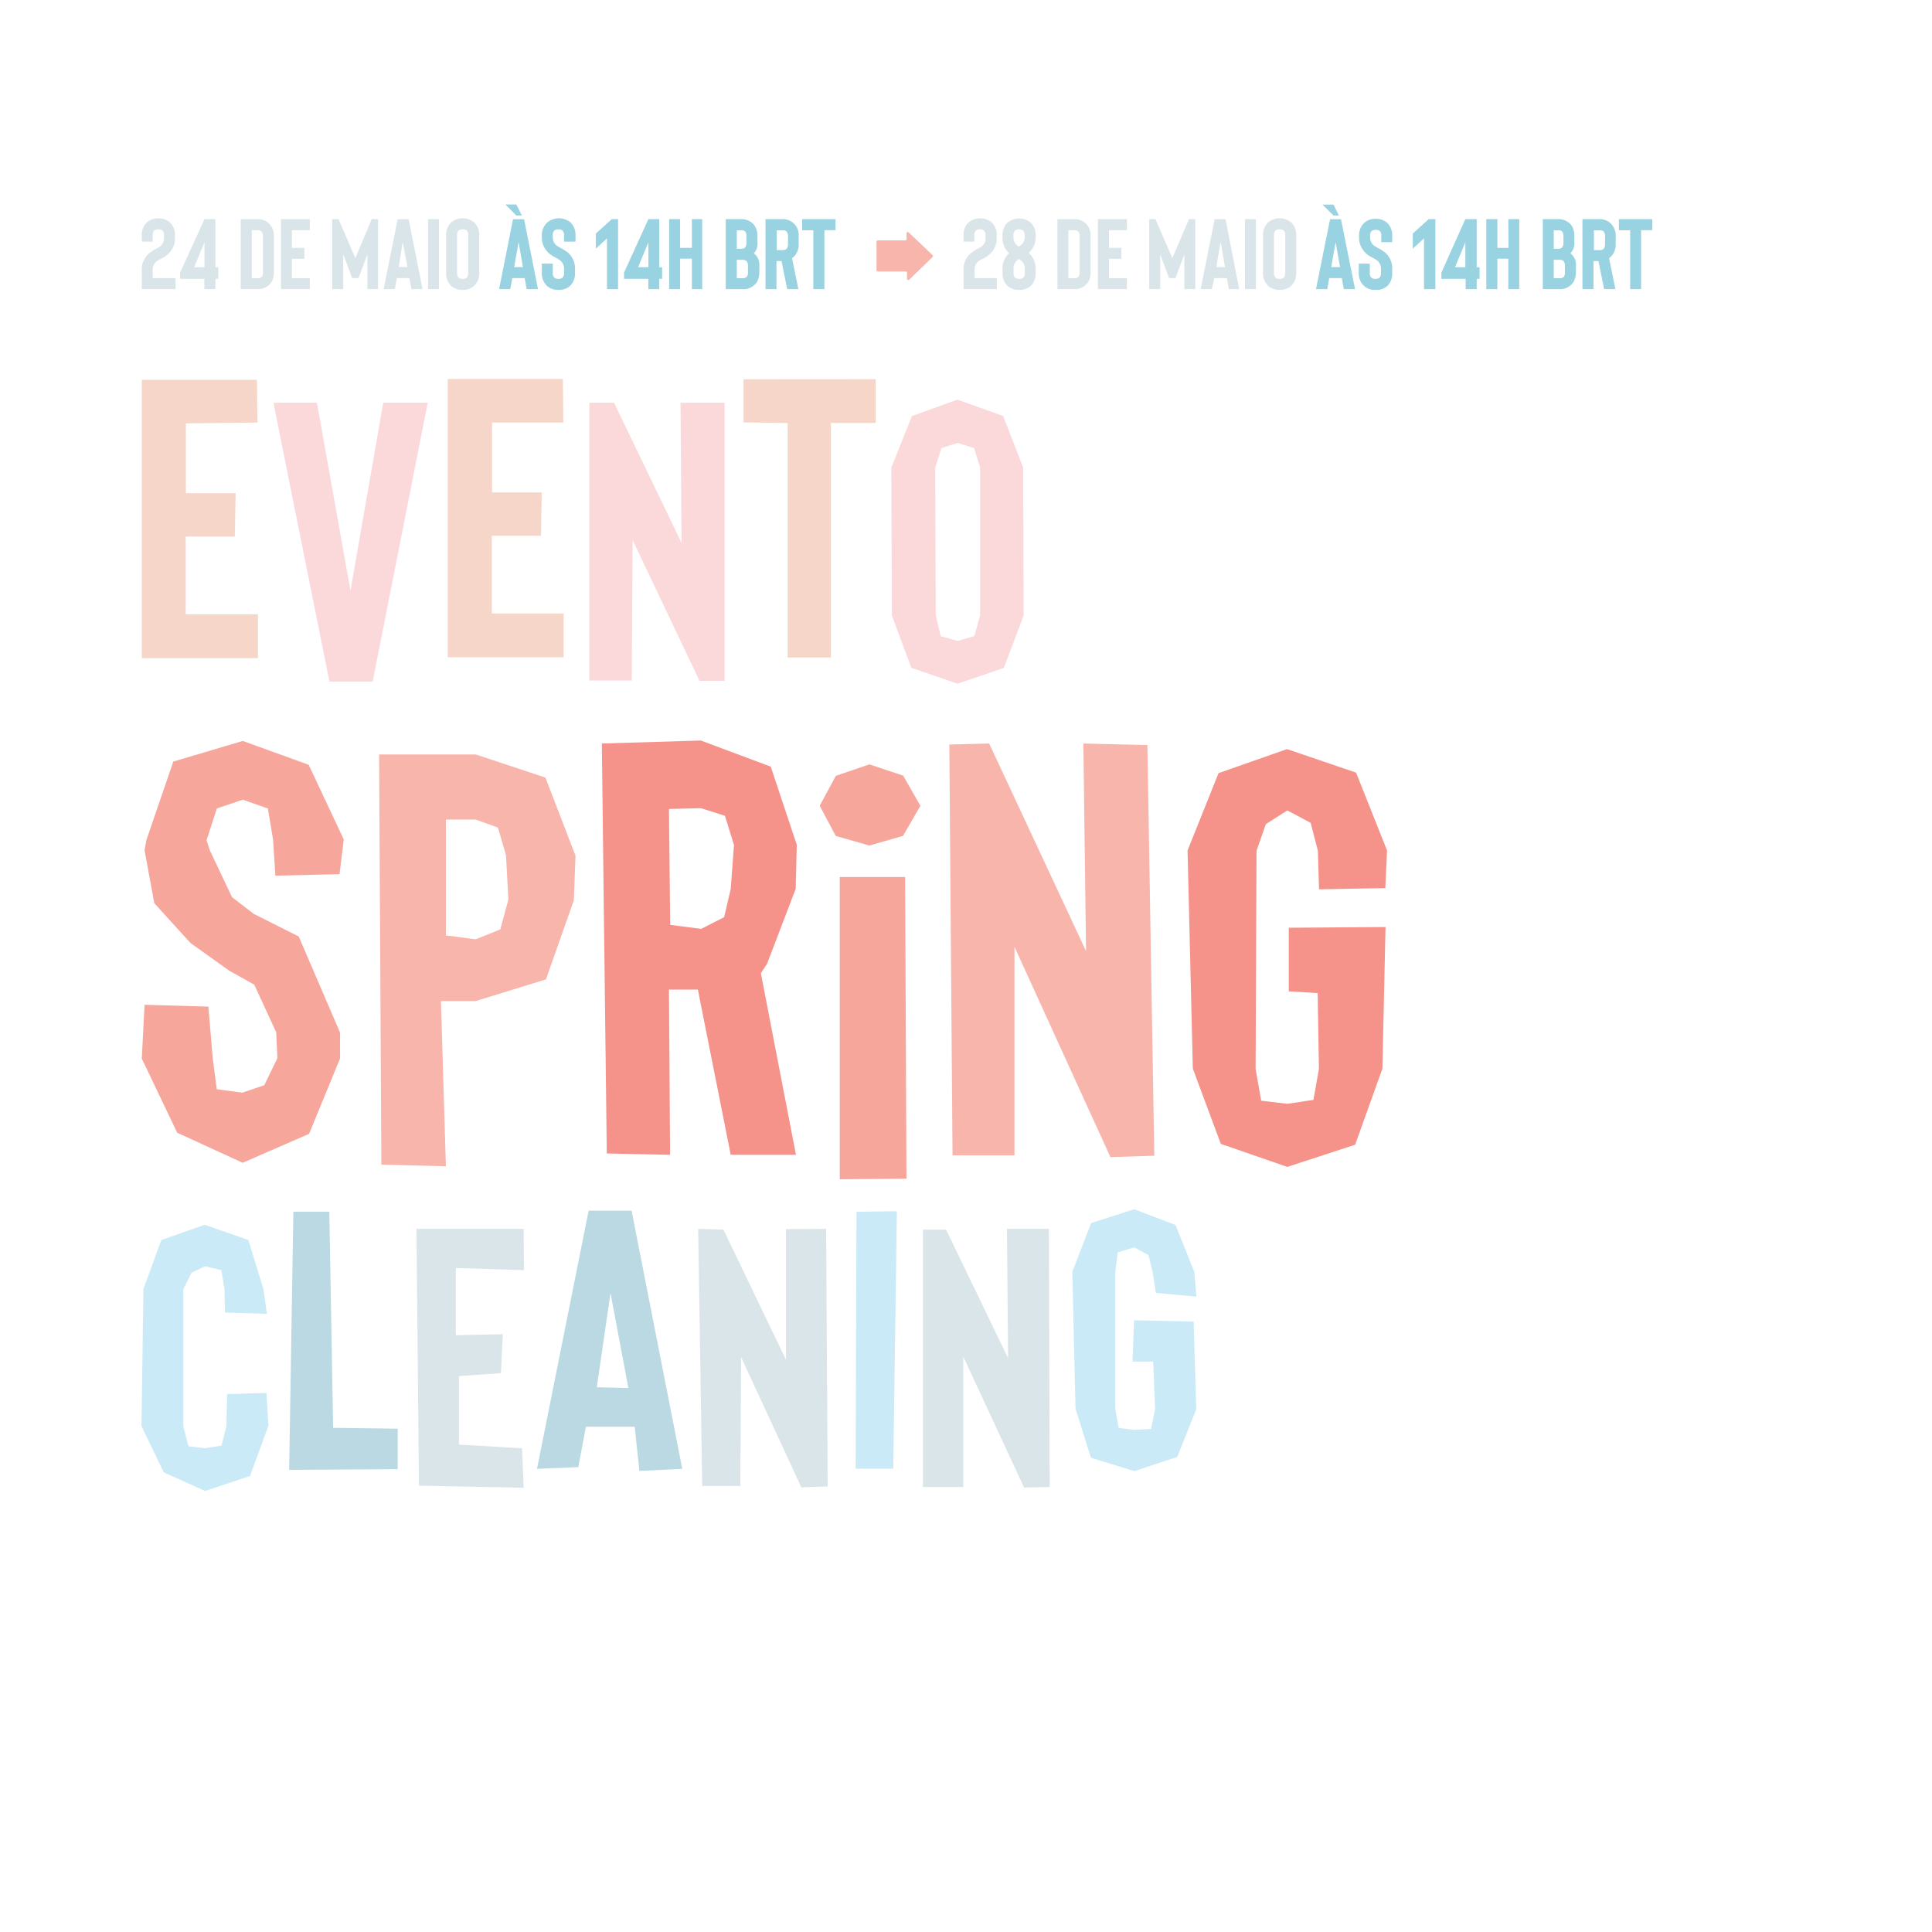 <svg xmlns="http://www.w3.org/2000/svg" viewBox="0 0 187.09 187.09"><defs><style>.cls-1{fill:#caeaf7;}.cls-2{fill:#bad9e2;}.cls-3{fill:#dae5e9;}.cls-4{fill:#f7a69b;}.cls-5{fill:#f8b5ac;}.cls-6{fill:#f5938a;}.cls-7{fill:#f7d6ca;}.cls-8{fill:#fbd9da;}.cls-9{fill:#99d2e1;}</style></defs><title>typelockup_left</title><g id="Layer_2" data-name="Layer 2"><path class="cls-1" d="M19.86,144.38l-4-1.8-2.16-4.49.19-13.26,1.73-4.75,4.21-1.47,4.22,1.47,1.46,4.75.34,2.4-4.06-.13-.05-2.27L21.44,123l-1.58-.38-1.31.62-.8,1.62v13.26l.5,1.94,1.61.18,1.59-.25.47-1.87L22,135l3.8-.11.19,3.19-1.78,4.85Z"/><path class="cls-2" d="M28,142.34l.41-25h3.48l.37,20.93,6.25.08,0,3.92Z"/><path class="cls-3" d="M50.74,123l-6.6-.21,0,6.51,4.55-.1-.18,3.77-4.07.29v6.63l6.11.36.16,3.82-10.14-.2L40.33,119l10.38,0Z"/><path class="cls-2" d="M61.92,142.44l-.46-4.28-4.72,0L56,142.07l-4,.17,5-25h4.16l4.91,25Zm-4.13-8.1,3.06.07-1.73-9.2Z"/><path class="cls-3" d="M80,119l.15,24.94-2.55.09-5.83-12.6-.08,12.47H68L67.61,119l2.44.07,6.06,12.6,0-12.64Z"/><path class="cls-1" d="M82.86,142.23l.08-24.88,3.91-.06-.35,24.94Z"/><path class="cls-3" d="M101.57,119l.08,25-2.48.05-5.89-12.68,0,12.63-3.9,0,0-24.92h2.24l6,12.44L97.51,119Z"/><path class="cls-1" d="M109.84,142.46l-4.2-1.3-1.49-4.75-.31-13.25,1.82-4.72,4.18-1.34,4,1.53,1.81,4.53.21,2.4-3.93-.36-.31-2-.4-1.65-1.38-.76-1.6.48-.24,1.93v13.25l.33,1.83,1.5.18,1.64-.08.39-1.93-.19-4.6-2,0,.15-4,5.77.13.25,8.49L114,141.08Z"/><path class="cls-4" d="M23.5,112.6l-6.34-2.91-3.43-7.18L14,97.3l6.18.18.42,5,.39,3,2.48.33,2.12-.72,1.27-2.62-.11-2.5-2.13-4.62L22.2,94l-3.75-2.68-3.51-3.86L14,82.34l.18-1,2.6-7.59,6.73-2,6.38,2.31,3.4,7.23-.41,3.36-6.21.15-.23-3.51-.5-3-2.43-.85L21,78.29l-1,3.08.33,1,2.14,4.51,2.09,1.61,4.37,2.2L32.93,100l0,2.5-3,7.3Z"/><path class="cls-5" d="M43.18,112.94l-6.25-.16-.22-39.72,9.36,0,6.75,2.24,2.91,7.56-.16,4.32-2.7,7.66-6.8,2.1-3.37,0Zm0-22.36,2.88.38L48.45,90l.78-2.89L49,82.82l-.78-2.68-2.17-.78H43.18Z"/><path class="cls-6" d="M77.08,111.83H70.76l-3.18-16-2.8,0,.11,16-6.13-.13L58.28,72l9.59-.29,6.77,2.53,2.52,7.57-.11,4.27-2.77,7.25-.6.91Zm-6-30L70.2,79l-2.33-.74-3.09.08.12,11.22,3,.39,2.22-1.13.64-2.73Z"/><path class="cls-4" d="M81.32,114.2l0-29.27,6.33,0,.13,29.21Z"/><path class="cls-5" d="M111.11,72.15l.67,39.77-4.25.13L98.24,91.69l0,20.19-6,0L91.93,72.1l3.86-.1,9.38,20.1L104.91,72Z"/><path class="cls-6" d="M124.66,113l-6.44-2.23-2.71-7.29L115,82.36l3-7.49,6.63-2.33,6.69,2.28,3,7.54L134.15,86l-6.42.12-.11-3.74-.7-2.7-2.26-1.2-2.08,1.33-.9,2.57-.09,21.14.54,3.07,2.53.3,2.53-.38.53-3-.12-7.34L124.8,96l0-6.16,9.37-.07-.3,13.71-2.64,7.37Z"/><polygon class="cls-4" points="89.13 78.03 87.45 80.94 84.19 81.88 80.93 80.95 79.38 78.03 80.94 75.13 84.19 74.02 87.46 75.11 89.13 78.03"/><path class="cls-7" d="M24.93,40.92,18,41l0,6.76,4.82,0-.08,4.2-4.76,0v7.53l7,0,0,4.24H13.73l0-26.95,11.15,0Z"/><path class="cls-8" d="M33.94,57.2,37.11,39h4.31l-5.33,27-4.19,0L26.48,39l4.21,0Z"/><path class="cls-7" d="M54.55,40.92l-6.9,0,0,6.76,4.81,0-.07,4.2-4.76,0v7.53l6.95,0,0,4.24H43.36l0-26.95,11.15,0Z"/><path class="cls-8" d="M70.17,39l0,26.93H67.74L61.26,52.3l-.08,13.6H57.07V39h2.39L66,52.58,65.9,39Z"/><path class="cls-7" d="M84.8,36.72l0,4.24-4.34,0,0,22.71-4.19,0,0-22.7L72,40.9l0-4.17Z"/><path class="cls-8" d="M92.73,66.21l-4.48-1.54-1.88-5.06-.06-14.32,2-5,4.4-1.59,4.43,1.58,1.94,5,.05,14.32-1.92,5.08Zm0-23.32-1.56.5-.61,1.9.06,14.32.48,2,1.63.45,1.62-.46.56-2,0-14.32-.58-1.88Z"/><path class="cls-3" d="M13.73,28V26.1a2,2,0,0,1,.72-1.57,2.84,2.84,0,0,1,.39-.28l.29-.17a3,3,0,0,0,.42-.25,1,1,0,0,0,.33-.73v-.29a.64.64,0,0,0-.15-.49.59.59,0,0,0-.39-.11.62.62,0,0,0-.4.11.65.65,0,0,0-.15.49v.59H13.73v-.59a1.65,1.65,0,0,1,.48-1.27,1.78,1.78,0,0,1,2.25,0,1.65,1.65,0,0,1,.48,1.27v.29a2,2,0,0,1-.18.84,2.24,2.24,0,0,1-.53.71l-.31.23a3.1,3.1,0,0,1-.32.17l-.24.13a1.19,1.19,0,0,0-.23.16,1,1,0,0,0-.34.76v.83H17V28Z"/><path class="cls-3" d="M19.8,21.22h1.06v4.66h.28V27h-.28v1H19.79V27H17.44v-.6Zm0,4.66V23.46l-1,2.42Z"/><path class="cls-3" d="M24.92,28H23.31V21.22h1.61a1.58,1.58,0,0,1,1.12.41,1.61,1.61,0,0,1,.48,1.25v3.49a1.91,1.91,0,0,1-.11.7,1.43,1.43,0,0,1-.38.54A1.56,1.56,0,0,1,24.92,28Zm-.54-1.06h.54a.63.63,0,0,0,.41-.11.59.59,0,0,0,.13-.45V22.88a.71.71,0,0,0-.14-.48.58.58,0,0,0-.4-.11h-.54Z"/><path class="cls-3" d="M30,22.29H28.27V24h1.2v1.06h-1.2v1.88H30V28H27.21V21.22H30Z"/><path class="cls-3" d="M36,21.22h.61V28H35.58V24.62l-.86,2.31H34.1l-.86-2.31V28H32.17V21.22h.61L34.41,25Z"/><path class="cls-3" d="M39.84,28l-.19-1.07H38.43L38.24,28H37.15l1.36-6.77h1.06L40.92,28Zm-1.23-2.14h.85L39,23.43Z"/><path class="cls-3" d="M41.45,28V21.22h1.06V28Z"/><path class="cls-3" d="M44.8,28.07a1.55,1.55,0,0,1-1.12-.4,1.67,1.67,0,0,1-.48-1.26v-3.6a1.68,1.68,0,0,1,.48-1.27,1.77,1.77,0,0,1,2.24,0,1.65,1.65,0,0,1,.49,1.27v3.6a1.64,1.64,0,0,1-.49,1.26A1.55,1.55,0,0,1,44.8,28.07Zm0-5.86a.64.64,0,0,0-.4.11.7.7,0,0,0-.14.49v3.6a.67.67,0,0,0,.14.48.58.58,0,0,0,.4.11.55.55,0,0,0,.4-.11.67.67,0,0,0,.14-.48v-3.6a.68.68,0,0,0-.14-.49A.6.6,0,0,0,44.8,22.21Z"/><path class="cls-9" d="M51,28l-.19-1.07H49.61L49.41,28H48.33l1.35-6.77h1.07L52.1,28Zm-1-7.13h.54L50,19.8H48.94Zm-.21,5h.85l-.42-2.42Z"/><path class="cls-9" d="M54.07,28.07a1.57,1.57,0,0,1-1.12-.4,1.67,1.67,0,0,1-.48-1.26v-.88h1.06v.88a.63.63,0,0,0,.15.48.54.54,0,0,0,.39.11.55.55,0,0,0,.4-.11.63.63,0,0,0,.15-.48V26a1,1,0,0,0-.36-.77,3.07,3.07,0,0,0-.41-.26,4.47,4.47,0,0,1-.67-.42,2.28,2.28,0,0,1-.53-.71,2,2,0,0,1-.18-.85v-.16A1.68,1.68,0,0,1,53,21.54a1.78,1.78,0,0,1,2.25,0,1.68,1.68,0,0,1,.48,1.27v.59H54.62v-.59a.64.64,0,0,0-.15-.49.6.6,0,0,0-.4-.11.59.59,0,0,0-.39.11.65.65,0,0,0-.15.49V23a1,1,0,0,0,.36.77,3.24,3.24,0,0,0,.38.23,4.67,4.67,0,0,1,.7.44A2,2,0,0,1,55.68,26v.43a1.67,1.67,0,0,1-.48,1.26A1.58,1.58,0,0,1,54.07,28.07Z"/><path class="cls-9" d="M57.7,22.62l1.54-1.4h.61V28H58.78V23.08l-1.08,1Z"/><path class="cls-9" d="M62.79,21.22h1.05v4.66h.28V27h-.28v1H62.78V27H60.43v-.6Zm0,4.66V23.46l-1,2.42Z"/><path class="cls-9" d="M67,21.22H68V28H67V25.05H65.86V28H64.8V21.22h1.06V24H67Z"/><path class="cls-9" d="M71.89,28H70.28V21.22h1.46a1.61,1.61,0,0,1,1.11.38,1.34,1.34,0,0,1,.37.54,1.78,1.78,0,0,1,.13.72v.62A1.36,1.36,0,0,1,73,24.53a1.38,1.38,0,0,1,.53,1.22v.62a1.83,1.83,0,0,1-.12.7,1.22,1.22,0,0,1-.37.54A1.56,1.56,0,0,1,71.89,28Zm-.54-3.91h.39a.56.56,0,0,0,.4-.11.67.67,0,0,0,.14-.49v-.62a.66.66,0,0,0-.13-.47.62.62,0,0,0-.41-.1h-.39Zm0,2.85h.54a.58.58,0,0,0,.4-.11.59.59,0,0,0,.14-.45v-.62a.65.65,0,0,0-.15-.49.59.59,0,0,0-.39-.11h-.54Z"/><path class="cls-9" d="M77.31,28H76.23l-.55-2.72h-.49V28H74.13V21.22h1.61a1.53,1.53,0,0,1,1.6,1.66v.73a1.65,1.65,0,0,1-.48,1.27L76.7,25Zm-1-5.11a.66.66,0,0,0-.15-.48.54.54,0,0,0-.39-.11h-.55v1.92h.55a.54.54,0,0,0,.39-.12.63.63,0,0,0,.15-.48Z"/><path class="cls-9" d="M80.91,21.22v1.07H79.83V28H78.76v-5.7H77.68V21.22Z"/><path class="cls-3" d="M93.31,28V26.1A2,2,0,0,1,94,24.53a3.86,3.86,0,0,1,.4-.28l.29-.17a3.76,3.76,0,0,0,.42-.25,1,1,0,0,0,.33-.73v-.29a.64.64,0,0,0-.15-.49.6.6,0,0,0-.4-.11.59.59,0,0,0-.39.11.65.65,0,0,0-.15.49v.59H93.31v-.59a1.65,1.65,0,0,1,.48-1.27,1.78,1.78,0,0,1,2.25,0,1.65,1.65,0,0,1,.48,1.27v.29a2,2,0,0,1-.18.84,2.27,2.27,0,0,1-.54.71l-.3.23a3.1,3.1,0,0,1-.32.17l-.24.13a1.19,1.19,0,0,0-.23.16,1,1,0,0,0-.34.76v.83h2.16V28Z"/><path class="cls-3" d="M98.68,28.07a1.57,1.57,0,0,1-1.12-.4,1.67,1.67,0,0,1-.48-1.26V26a2,2,0,0,1,.64-1.48A2,2,0,0,1,97.08,23v-.17a1.68,1.68,0,0,1,.48-1.27,1.78,1.78,0,0,1,2.25,0,1.68,1.68,0,0,1,.48,1.27v.13a2,2,0,0,1-.67,1.53,2,2,0,0,1,.5.69,2.12,2.12,0,0,1,.17.83v.42a1.67,1.67,0,0,1-.48,1.26A1.58,1.58,0,0,1,98.68,28.07Zm0-5.86a.59.59,0,0,0-.39.11.65.65,0,0,0-.15.49V23a1,1,0,0,0,.53.89l.22-.17a1,1,0,0,0,.34-.76v-.13a.65.65,0,0,0-.15-.49A.6.6,0,0,0,98.68,22.21Zm0,2.86-.2.15a1,1,0,0,0-.33.73v.46a.63.63,0,0,0,.15.48.54.54,0,0,0,.39.11.55.55,0,0,0,.4-.11.63.63,0,0,0,.15-.48V26a1,1,0,0,0-.34-.75A1.91,1.91,0,0,0,98.67,25.07Z"/><path class="cls-3" d="M104,28h-1.6V21.22H104a1.54,1.54,0,0,1,1.61,1.66v3.49a1.9,1.9,0,0,1-.12.7,1.32,1.32,0,0,1-.38.54A1.53,1.53,0,0,1,104,28Zm-.54-1.06H104a.61.61,0,0,0,.41-.11.59.59,0,0,0,.13-.45V22.88a.66.66,0,0,0-.14-.48.58.58,0,0,0-.4-.11h-.54Z"/><path class="cls-3" d="M109.13,22.29h-1.74V24h1.2v1.06h-1.2v1.88h1.74V28h-2.81V21.22h2.81Z"/><path class="cls-3" d="M115.14,21.22h.61V28h-1.06V24.62l-.86,2.31h-.62l-.86-2.31V28h-1.06V21.22h.6L113.52,25Z"/><path class="cls-3" d="M119,28l-.19-1.07h-1.22L117.35,28h-1.08l1.35-6.77h1.06L120,28Zm-1.22-2.14h.85l-.43-2.42Z"/><path class="cls-3" d="M120.56,28V21.22h1.06V28Z"/><path class="cls-3" d="M123.91,28.07a1.57,1.57,0,0,1-1.12-.4,1.67,1.67,0,0,1-.48-1.26v-3.6a1.68,1.68,0,0,1,.48-1.27,1.78,1.78,0,0,1,2.25,0,1.68,1.68,0,0,1,.48,1.27v3.6a1.67,1.67,0,0,1-.48,1.26A1.58,1.58,0,0,1,123.91,28.07Zm0-5.86a.59.59,0,0,0-.39.11.65.65,0,0,0-.15.49v3.6a.63.63,0,0,0,.15.48.54.54,0,0,0,.39.11.55.55,0,0,0,.4-.11.63.63,0,0,0,.15-.48v-3.6a.64.64,0,0,0-.15-.49A.6.6,0,0,0,123.91,22.21Z"/><path class="cls-9" d="M130.13,28l-.19-1.07h-1.22L128.53,28h-1.09l1.36-6.77h1.06L131.22,28Zm-1-7.13h.53l-.53-1.06h-1.07Zm-.22,5h.86l-.43-2.42Z"/><path class="cls-9" d="M133.19,28.07a1.54,1.54,0,0,1-1.12-.4,1.64,1.64,0,0,1-.49-1.26v-.88h1.07v.88a.63.63,0,0,0,.14.48.58.58,0,0,0,.4.11.55.55,0,0,0,.4-.11.67.67,0,0,0,.14-.48V26a1,1,0,0,0-.36-.77A3.48,3.48,0,0,0,133,25a3.62,3.62,0,0,1-.67-.42,2.13,2.13,0,0,1-.53-.71,1.86,1.86,0,0,1-.19-.85v-.16a1.65,1.65,0,0,1,.49-1.27,1.58,1.58,0,0,1,1.12-.4,1.6,1.6,0,0,1,1.12.4,1.68,1.68,0,0,1,.48,1.27v.59h-1.06v-.59a.68.68,0,0,0-.14-.49.6.6,0,0,0-.4-.11.64.64,0,0,0-.4.11.65.65,0,0,0-.14.49V23a1,1,0,0,0,.35.77,3.24,3.24,0,0,0,.38.23,4.19,4.19,0,0,1,.7.44,2,2,0,0,1,.71,1.57v.43a1.67,1.67,0,0,1-.48,1.26A1.55,1.55,0,0,1,133.19,28.07Z"/><path class="cls-9" d="M136.81,22.62l1.54-1.4H139V28H137.9V23.08l-1.09,1Z"/><path class="cls-9" d="M141.9,21.22H143v4.66h.28V27H143v1h-1.07V27h-2.35v-.6Zm0,4.66V23.46l-1,2.42Z"/><path class="cls-9" d="M146.06,21.22h1.06V28h-1.06V25.05H145V28h-1.07V21.22H145V24h1.08Z"/><path class="cls-9" d="M151,28h-1.6V21.22h1.46a1.64,1.64,0,0,1,1.11.38,1.34,1.34,0,0,1,.37.54,2,2,0,0,1,.12.72v.62a1.36,1.36,0,0,1-.39,1.05,1.38,1.38,0,0,1,.54,1.22v.62a1.82,1.82,0,0,1-.13.7,1.22,1.22,0,0,1-.37.54A1.53,1.53,0,0,1,151,28Zm-.54-3.91h.4a.54.54,0,0,0,.39-.11.67.67,0,0,0,.15-.49v-.62a.66.66,0,0,0-.14-.47.6.6,0,0,0-.4-.1h-.4Zm0,2.85H151a.63.63,0,0,0,.41-.11.59.59,0,0,0,.13-.45v-.62a.7.7,0,0,0-.14-.49.64.64,0,0,0-.4-.11h-.54Z"/><path class="cls-9" d="M156.43,28h-1.09l-.55-2.72h-.48V28h-1.07V21.22h1.61a1.58,1.58,0,0,1,1.12.41,1.61,1.61,0,0,1,.49,1.25v.73a1.66,1.66,0,0,1-.49,1.27l-.15.12Zm-1-5.11a.71.71,0,0,0-.14-.48.58.58,0,0,0-.4-.11h-.54v1.92h.54a.58.58,0,0,0,.4-.12.67.67,0,0,0,.14-.48Z"/><path class="cls-9" d="M160,21.22v1.07h-1.08V28h-1.06v-5.7h-1.09V21.22Z"/><path class="cls-5" d="M90.3,24.7,88,22.51a.12.12,0,0,0-.21.08v.57a.12.12,0,0,1-.12.12H85a.12.12,0,0,0-.12.12v2.77a.13.13,0,0,0,.12.12h2.71a.12.12,0,0,1,.12.12V27a.13.13,0,0,0,.21.09l2.26-2.19A.14.14,0,0,0,90.3,24.7Z"/></g></svg>